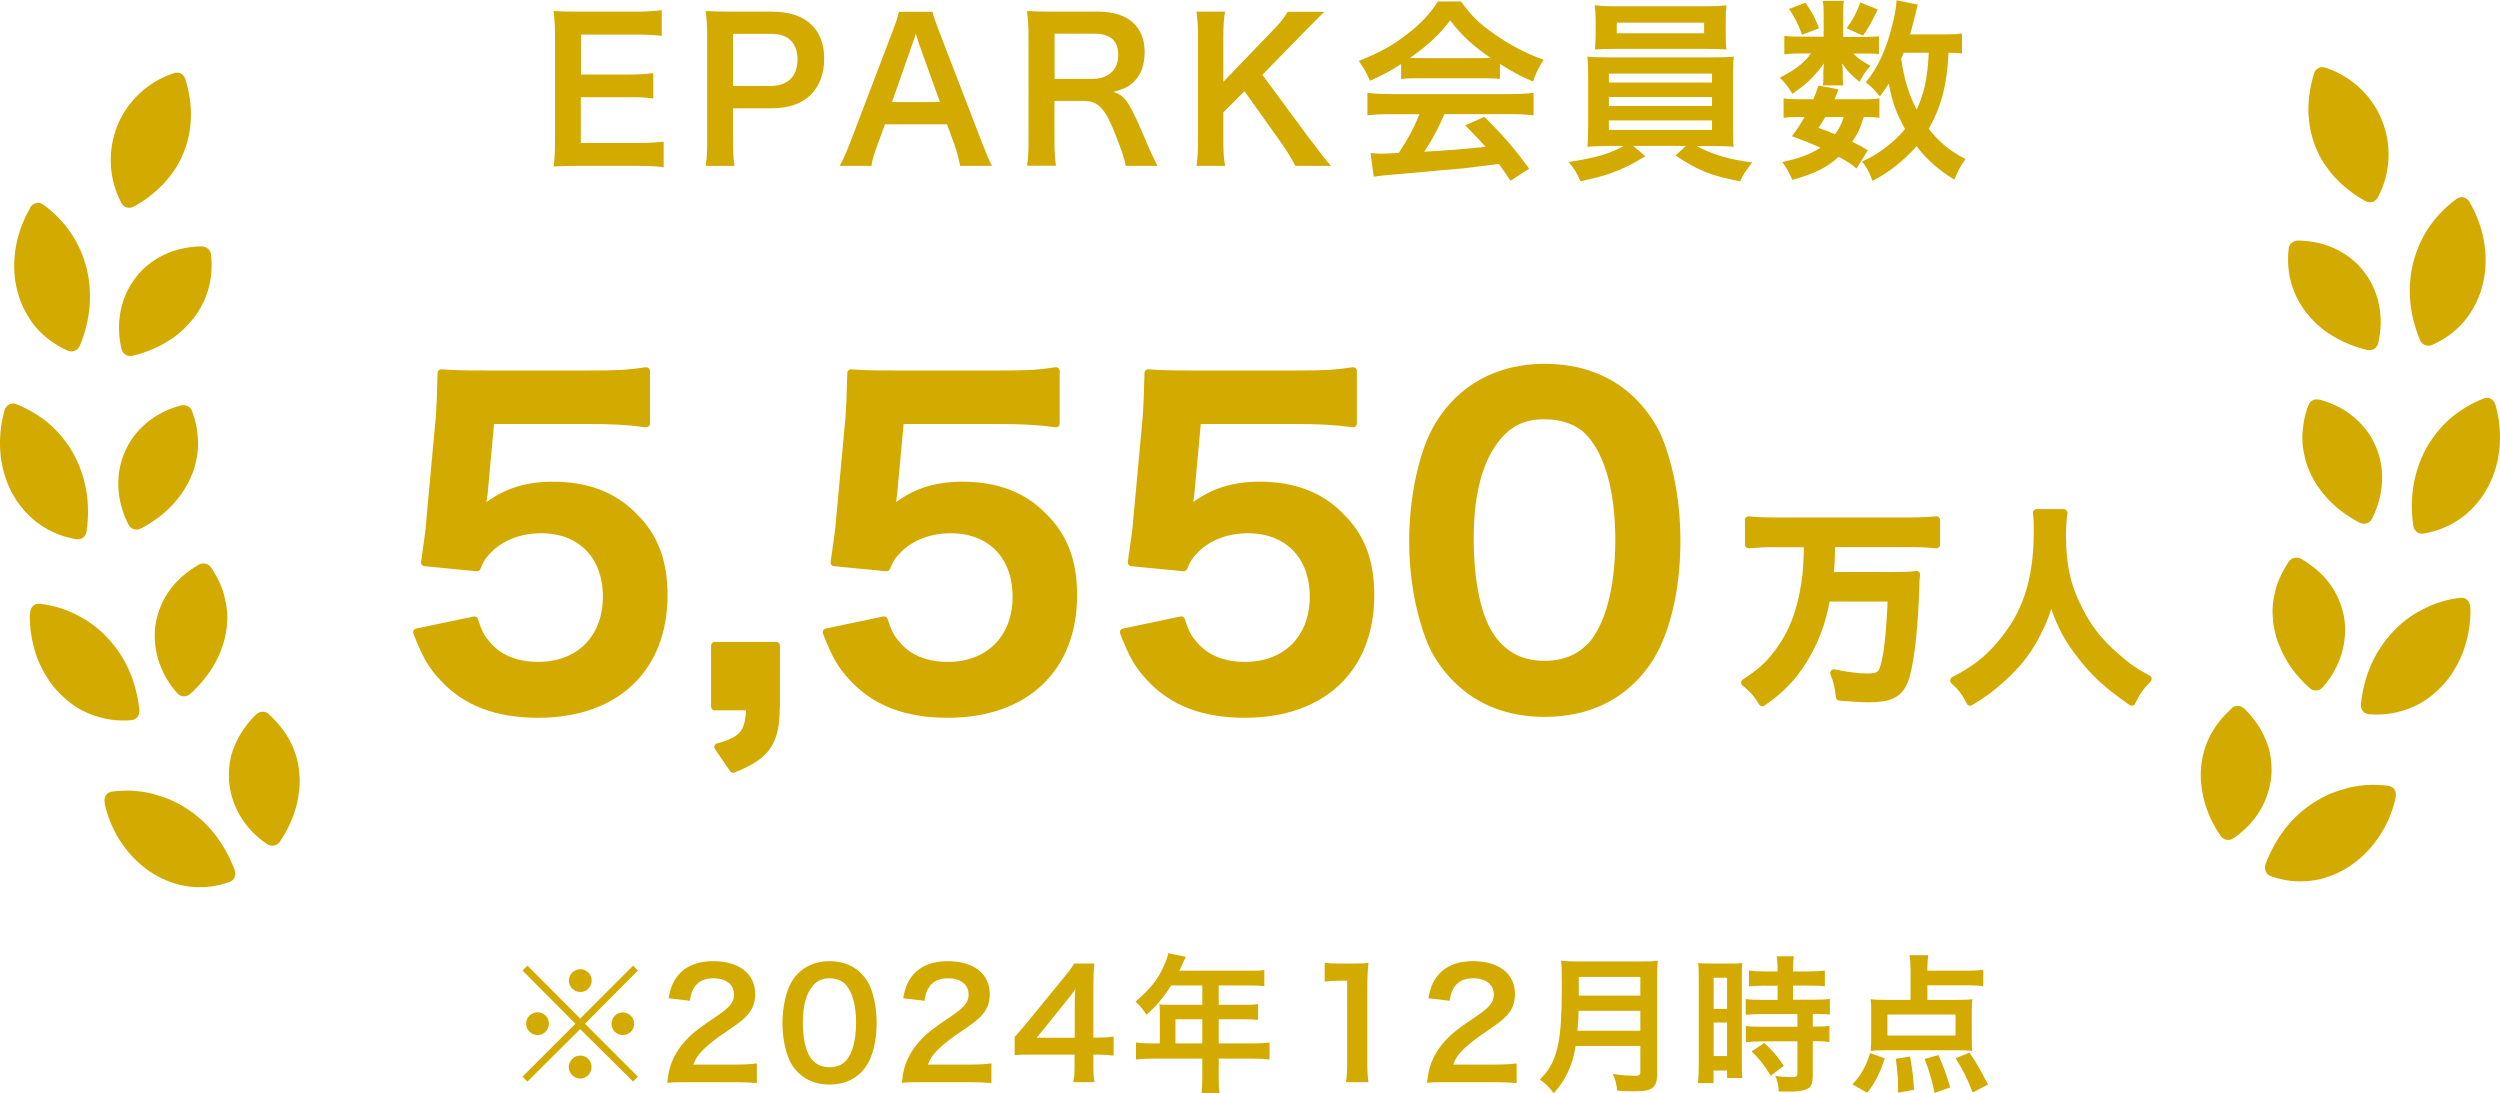 <?xml version="1.0" encoding="UTF-8"?><svg id="_レイヤー_2" xmlns="http://www.w3.org/2000/svg" viewBox="0 0 167.74 73.35"><defs><style>.cls-1{stroke:#d3aa00;stroke-linecap:round;stroke-linejoin:round;stroke-width:.5px;}.cls-1,.cls-2{fill:#d3aa00;}</style></defs><g id="_レイヤー_1-2"><g id="grp"><path class="cls-2" d="M44.53,11.22c-.47-.06-.88-.09-1.68-.09h-4.06c-.78,0-1.13.01-1.65.04.08-.52.1-.95.1-1.71V2.42c0-.68-.03-1.07-.1-1.68.52.03.86.04,1.65.04h3.93c.65,0,1.08-.03,1.68-.09v1.72c-.49-.06-.91-.09-1.68-.09h-3.74v2.68h3.16c.68,0,1.12-.03,1.69-.09v1.7c-.53-.08-.88-.09-1.69-.09h-3.17v3.07h3.9c.73,0,1.1-.03,1.66-.09v1.73Z"/><path class="cls-2" d="M47.35,11.13c.08-.52.1-.98.1-1.68V2.42c0-.62-.03-1.09-.1-1.68.56.03.96.04,1.65.04h2.72c1.26,0,2.15.3,2.77.92.53.52.81,1.3.81,2.24,0,.99-.3,1.79-.87,2.39-.64.64-1.52.94-2.77.94h-2.48v2.17c0,.7.03,1.2.1,1.69h-1.92ZM51.66,5.77c1.2,0,1.85-.64,1.85-1.78,0-.52-.14-.95-.43-1.25-.3-.32-.73-.47-1.42-.47h-2.48v3.5h2.48Z"/><path class="cls-2" d="M64.42,11.13c-.08-.43-.22-.99-.36-1.37l-.52-1.42h-4.16l-.52,1.42c-.23.62-.29.82-.39,1.37h-2.13c.2-.35.46-.94.69-1.53l2.86-7.5c.25-.65.35-.97.42-1.31h2.26c.07.31.14.52.44,1.31l2.89,7.5c.33.83.48,1.2.66,1.53h-2.13ZM61.68,3c-.05-.14-.09-.3-.23-.73q-.21.61-.25.73l-1.35,3.85h3.22l-1.39-3.85Z"/><path class="cls-2" d="M75.53,11.13c-.03-.31-.25-.98-.68-2.08-.7-1.79-1.16-2.28-2.16-2.28h-1.94v2.65c0,.78.03,1.2.1,1.7h-1.94c.08-.55.1-.9.1-1.69V2.43c0-.69-.03-1.08-.1-1.69.55.03.95.04,1.66.04h3.12c1.98,0,3.11.99,3.11,2.7,0,.83-.22,1.48-.66,1.94-.36.38-.7.55-1.44.75.82.26,1.07.62,2.35,3.67.1.23.43.94.61,1.29h-2.15ZM73.37,5.29c.48,0,.94-.17,1.24-.47.27-.27.42-.65.42-1.14,0-.94-.53-1.42-1.6-1.42h-2.67v3.03h2.61Z"/><path class="cls-2" d="M88.01,9.48c.78,1.05.92,1.24,1.3,1.65h-2.4c-.2-.39-.52-.94-.82-1.37l-2.59-3.64-1.42,1.42v1.91c0,.77.03,1.13.12,1.68h-1.92c.08-.58.1-.99.1-1.68V2.46c0-.7-.03-1.13-.1-1.68h1.92c-.08.43-.12.94-.12,1.68v3.03l3.31-3.44c.51-.52.75-.83,1.01-1.26h2.46c-.38.38-.81.79-1.38,1.38l-2.78,2.85,3.3,4.47Z"/><path class="cls-2" d="M94,4.3c-.81.52-1.17.71-2.08,1.12-.22-.52-.43-.88-.75-1.33,1.4-.56,2.28-1.04,3.26-1.81.86-.66,1.52-1.35,2.05-2.18h1.55c.69.96,1.21,1.47,2.2,2.16,1.1.78,2.16,1.33,3.34,1.75-.36.56-.53.92-.71,1.46-.82-.35-1.31-.61-2.22-1.18v1.01c-.34-.04-.68-.05-1.17-.05h-4.34c-.38,0-.77.01-1.12.05v-1ZM93.28,7.66c-.66,0-1.11.03-1.53.08v-1.51c.43.05.92.08,1.53.08h8.1c.64,0,1.09-.03,1.52-.08v1.51c-.43-.05-.87-.08-1.52-.08h-4.47c-.4.95-.81,1.72-1.35,2.52q2.3-.13,4.12-.33c-.42-.46-.64-.69-1.37-1.44l1.29-.57c1.39,1.4,1.95,2.05,3,3.47l-1.25.82c-.43-.64-.56-.82-.78-1.13-1.08.14-1.86.23-2.34.29-1.29.12-3.86.35-4.38.39-.73.05-1.38.12-1.68.18l-.21-1.59c.35.03.57.04.75.04.09,0,.48-.01,1.14-.05.64-.96,1.04-1.72,1.39-2.6h-1.98ZM99.45,3.9c.21,0,.33,0,.57-.01-1.2-.82-1.94-1.5-2.72-2.52-.69.92-1.5,1.68-2.7,2.52.22.01.3.01.53.01h4.32Z"/><path class="cls-2" d="M107.95,9.8c-.65,0-1.03.01-1.44.05.03-.32.05-.71.05-1.37v-3.29c0-.66-.01-1-.05-1.39.39.04.83.05,1.44.05h6.92c.64,0,1-.01,1.46-.05-.04.35-.05.66-.05,1.39v3.29c0,.51.01.79.01.85,0,.25,0,.29.04.52-.4-.04-.81-.05-1.46-.05h-1.04c1.1.58,2.21.91,3.74,1.1-.47.59-.62.82-.81,1.27-2.01-.4-2.83-.73-4.34-1.74l.7-.64h-3.54l.82.69c-.91.56-1.5.85-2.37,1.16-.52.18-.92.29-1.99.52-.22-.53-.43-.87-.79-1.29,1.86-.29,2.76-.55,3.69-1.08h-1ZM115.79,2.35c0,.39.01.68.04.97-.39-.03-.83-.04-1.4-.04h-5.99c-.58,0-1.04.01-1.43.04.03-.33.05-.62.05-.97v-1c0-.39-.01-.61-.07-1,.46.05.78.07,1.48.07h5.9c.7,0,1.01-.01,1.47-.07-.04.35-.05.59-.05,1v1ZM107.95,5.54h6.92v-.6h-6.92v.6ZM107.95,7.11h6.92v-.6h-6.92v.6ZM107.95,8.72h6.92v-.64h-6.92v.64ZM108.48,1.52v.71h5.86v-.71h-5.86Z"/><path class="cls-2" d="M125.24,2.47c.39,0,.68-.01.83-.04v1.2c-.2-.03-.43-.04-.83-.04h-.87c.23.29.51.48,1.14.83-.35.38-.4.46-.75,1.07-.65-.55-.83-.74-1.16-1.24.03.27.04.43.04.53v.47c0,.17.01.32.05.48h-1.39c.03-.14.04-.29.04-.43v-.49c0-.12.01-.33.04-.56-.7.95-1.12,1.35-2.12,2.04-.29-.48-.43-.66-.84-1.08,1.04-.53,1.65-1,2.08-1.62h-.7c-.47,0-.79.01-1.08.06v-1.25c.3.05.6.06,1.09.06h1.55V.94c0-.4-.01-.62-.06-.88h1.42c-.04.25-.05.47-.05.86v1.56h1.59ZM124.58,11.31c-.48-.38-.66-.49-1.21-.79-.82.74-1.59,1.12-3.11,1.55-.2-.45-.39-.81-.68-1.2,1.17-.25,1.86-.51,2.57-.96-.65-.29-1-.43-1.92-.77.42-.57.53-.74.85-1.29h-.38c-.47,0-.73.01-1.03.06v-1.31c.29.05.55.06,1.03.06h.97c.13-.3.18-.46.34-.92l1.35.26c-.12.32-.17.42-.27.66h2.05c.46,0,.71-.01.96-.06v1.31c-.27-.05-.49-.06-1.05-.06-.26.82-.38,1.09-.78,1.66.52.25.61.3,1.05.58l-.75,1.21ZM121.14.18c.49.71.65,1.03.91,1.72l-1.14.43c-.26-.73-.47-1.13-.87-1.73l1.1-.42ZM122.47,7.85c-.18.31-.22.38-.46.73.55.19.71.26,1.11.43.27-.36.46-.7.58-1.16h-1.24ZM125.99.64c-.49,1-.58,1.16-.99,1.75l-1.1-.49c.42-.57.7-1.1.92-1.74l1.17.48ZM131.65,3.59c-.26-.04-.4-.04-.91-.05-.1,2.16-.51,3.68-1.33,5.1.7.9,1.46,1.52,2.47,2.03-.3.4-.52.81-.75,1.38-.97-.57-1.86-1.35-2.54-2.24-.83.95-1.82,1.74-2.95,2.33-.26-.68-.38-.88-.7-1.3.56-.27.73-.36,1.03-.56.75-.49,1.34-1.01,1.85-1.62-.61-1.11-.86-1.82-1.09-3.05-.23.36-.32.49-.6.86-.29-.38-.57-.66-.94-.94.81-1.01,1.35-2.17,1.75-3.74.17-.61.3-1.39.31-1.77l1.43.29c-.05.16-.08.27-.18.71-.08.34-.2.78-.34,1.29h2.26c.62,0,.91-.01,1.22-.06v1.37ZM127.73,3.54q-.1.23-.17.4c.21,1.39.48,2.31,1.04,3.42.51-1.09.74-2.2.81-3.82h-1.68Z"/><path class="cls-1" d="M119.14,36.46c-.64,0-1.23.03-1.81.08v-1.65c.52.06,1.11.08,1.79.08h9.01c.67,0,1.25-.03,1.79-.08v1.65c-.54-.06-1.15-.08-1.78-.08h-5.25c-.03,1.09-.04,1.4-.12,2.17h4.02c.83,0,1.37-.01,1.79-.07-.04.32-.04.34-.08,1.58-.1,2.46-.38,4.69-.73,5.55-.35.87-.97,1.18-2.35,1.18-.46,0-.76-.01-1.99-.11-.07-.63-.15-1.04-.38-1.6.81.17,1.65.28,2.2.28.69,0,.94-.11,1.09-.5.28-.69.48-2.4.57-4.83h-4.36c-.29,1.67-.76,2.9-1.55,4.19-.74,1.18-1.48,1.95-2.75,2.84-.32-.53-.67-.94-1.18-1.34,1.02-.66,1.54-1.12,2.16-1.92.98-1.27,1.58-2.76,1.86-4.62.14-.93.15-1.07.2-2.79h-2.16Z"/><path class="cls-1" d="M138.47,34.42c-.05.24-.1.94-.1,1.44,0,2.26.37,3.74,1.37,5.52.59,1.05,1.22,1.79,2.21,2.66.83.73,1.25,1.02,2.17,1.51-.53.55-.76.88-1.09,1.55-1.71-1.19-2.56-1.99-3.56-3.31-.86-1.13-1.39-2.21-1.86-3.82-.27,1.12-.52,1.76-1.09,2.83-.56,1.02-1.16,1.78-2.16,2.69-.73.67-1.19,1.01-2.17,1.61-.32-.64-.59-.99-1.09-1.44,1.43-.76,2.17-1.33,3.05-2.34,1.81-2.07,2.56-4.37,2.56-7.73,0-.55-.01-.8-.06-1.18h1.81Z"/><path class="cls-1" d="M31.83,41.61c.25.81.45,1.18.84,1.62.78.95,1.96,1.43,3.44,1.43,2.77,0,4.59-1.85,4.59-4.62s-1.73-4.51-4.39-4.51c-1.37,0-2.61.45-3.47,1.29-.39.39-.59.64-.84,1.26l-3.5-.34c.28-1.99.31-2.13.36-2.91l.64-6.94c.03-.5.08-1.46.11-2.86.84.06,1.48.08,2.97.08h6.89c1.93,0,2.63-.03,3.89-.22v3.53c-1.23-.17-2.32-.22-3.86-.22h-6.58l-.45,4.9c-.03.22-.08.62-.17,1.18,1.37-1.18,2.86-1.71,4.79-1.71,2.27,0,4.09.67,5.46,2.1,1.37,1.34,1.99,3.02,1.99,5.26,0,4.93-3.22,7.98-8.43,7.98-2.77,0-4.84-.78-6.38-2.44-.76-.81-1.15-1.48-1.76-3.05l3.86-.81Z"/><path class="cls-1" d="M52.07,47.4c0,2.41-.62,3.3-2.88,4.2l-1.01-1.48c1.71-.47,2.1-.98,2.13-2.71h-2.35v-4.09h4.12v4.09Z"/><path class="cls-1" d="M59.32,41.61c.25.81.45,1.18.84,1.62.78.95,1.96,1.43,3.44,1.43,2.77,0,4.59-1.85,4.59-4.62s-1.74-4.51-4.4-4.51c-1.37,0-2.6.45-3.47,1.29-.39.39-.59.64-.84,1.26l-3.5-.34c.28-1.99.31-2.13.37-2.91l.64-6.94c.03-.5.08-1.46.11-2.86.84.06,1.48.08,2.97.08h6.89c1.93,0,2.63-.03,3.89-.22v3.53c-1.23-.17-2.32-.22-3.87-.22h-6.58l-.45,4.9c-.03.22-.08.62-.17,1.18,1.37-1.18,2.86-1.71,4.79-1.71,2.27,0,4.09.67,5.46,2.1,1.37,1.34,1.99,3.02,1.99,5.26,0,4.93-3.22,7.98-8.43,7.98-2.77,0-4.84-.78-6.38-2.44-.76-.81-1.15-1.48-1.76-3.05l3.86-.81Z"/><path class="cls-1" d="M79.26,41.61c.25.81.45,1.18.84,1.62.78.95,1.96,1.43,3.44,1.43,2.77,0,4.59-1.85,4.59-4.62s-1.74-4.51-4.4-4.51c-1.37,0-2.6.45-3.47,1.29-.39.39-.59.64-.84,1.26l-3.5-.34c.28-1.99.31-2.13.37-2.91l.64-6.94c.03-.5.08-1.46.11-2.86.84.06,1.48.08,2.97.08h6.89c1.93,0,2.63-.03,3.89-.22v3.53c-1.23-.17-2.32-.22-3.87-.22h-6.58l-.45,4.9c-.03.22-.08.62-.17,1.18,1.37-1.18,2.86-1.71,4.79-1.71,2.27,0,4.09.67,5.46,2.1,1.37,1.34,1.99,3.02,1.99,5.26,0,4.93-3.22,7.98-8.43,7.98-2.77,0-4.84-.78-6.38-2.44-.76-.81-1.15-1.48-1.76-3.05l3.86-.81Z"/><path class="cls-1" d="M97.74,45.58c-.84-.84-1.48-1.82-1.85-2.83-.73-1.99-1.09-4.17-1.09-6.44,0-2.97.67-6.05,1.71-7.76,1.51-2.52,4.03-3.89,7.14-3.89,2.38,0,4.42.78,5.91,2.27.84.84,1.48,1.82,1.85,2.83.73,1.96,1.09,4.2,1.09,6.5,0,3.44-.76,6.47-2.07,8.29-1.57,2.18-3.89,3.3-6.8,3.3-2.38,0-4.4-.78-5.88-2.27ZM106.67,43.43c1.26-1.32,1.96-3.92,1.96-7.2s-.7-5.8-1.96-7.17c-.67-.76-1.79-1.18-3.05-1.18-1.35,0-2.32.45-3.14,1.43-1.23,1.46-1.85,3.75-1.85,6.8s.53,5.38,1.43,6.66c.87,1.23,2.04,1.82,3.58,1.82,1.23,0,2.32-.42,3.02-1.18Z"/><g id="grp-2"><g id="grp-3"><path id="pass" class="cls-2" d="M155.26,4.95c-.55,1.78-.48,3.46.11,4.92.15.37.32.72.54,1.06.11.17.23.33.35.49.12.16.25.32.39.47.28.31.6.59.94.86.34.27.71.52,1.12.74.31.17.67.07.84-.25.88-1.67.92-3.55.27-5.17-.65-1.62-2.01-2.94-3.79-3.53-.34-.11-.67.06-.77.4h0Z"/><path id="pass-2" class="cls-2" d="M153.56,16.68c-.18,1.67.26,3.1,1.17,4.28.24.29.48.57.77.83.29.26.6.5.95.71.69.43,1.48.77,2.38.98.34.08.66-.12.74-.46.42-1.8.02-3.56-.98-4.82-.48-.63-1.14-1.14-1.87-1.49-.73-.36-1.59-.55-2.5-.57-.35,0-.63.23-.66.54h0Z"/><path id="pass-3" class="cls-2" d="M165.71,13.58c1.06,1.83,1.32,3.91.83,5.66-.11.44-.29.86-.49,1.25-.21.39-.45.76-.73,1.09-.57.67-1.31,1.2-2.15,1.57-.32.14-.67-.02-.81-.36-.74-1.8-.85-3.57-.43-5.22.22-.82.56-1.61,1.05-2.33.5-.72,1.11-1.37,1.87-1.91.29-.2.66-.1.87.25h0Z"/><path id="pass-4" class="cls-2" d="M154.89,27.17c-.14.39-.26.78-.32,1.17-.03.19-.05.38-.07.57-.02.19-.02.38-.02.56,0,.37.06.74.14,1.1.07.36.19.71.34,1.05.59,1.36,1.73,2.61,3.36,3.45.31.16.67.05.83-.26.84-1.64.89-3.45.23-4.91-.17-.37-.35-.71-.6-1.03-.25-.32-.53-.62-.84-.88-.31-.26-.66-.5-1.04-.69-.38-.2-.8-.36-1.24-.48-.34-.09-.67.06-.77.36h0Z"/><path id="pass-5" class="cls-2" d="M167.44,27.17c.57,2.04.31,4.1-.6,5.67-.9,1.58-2.39,2.66-4.23,2.96-.35.06-.65-.18-.69-.54-.28-1.92.06-3.67.86-5.16.2-.37.45-.73.71-1.06.26-.33.56-.65.88-.93.32-.29.69-.55,1.07-.78.38-.23.79-.43,1.22-.6.33-.13.67.07.78.45h0Z"/><path id="pass-6" class="cls-2" d="M153.57,37.68c-.46.7-.8,1.4-.94,2.13-.09.36-.14.72-.15,1.09,0,.18,0,.37.02.55,0,.18.03.37.06.55.06.37.15.73.29,1.1.14.37.29.72.49,1.07.39.7.95,1.39,1.63,2,.26.23.64.22.87-.05,1.23-1.38,1.7-3.13,1.44-4.7-.14-.79-.46-1.55-.93-2.21-.49-.67-1.14-1.24-1.93-1.7-.3-.17-.66-.1-.84.16h0Z"/><path id="pass-7" class="cls-2" d="M165.75,40.74c.05,1.06-.16,2.07-.48,2.99-.18.46-.39.88-.64,1.28-.12.2-.25.39-.39.57-.14.18-.3.35-.46.52-.32.33-.66.62-1.02.86-.36.25-.77.45-1.18.6-.83.31-1.7.44-2.63.36-.36-.03-.58-.33-.54-.7.21-1.93.95-3.55,2.11-4.79.57-.62,1.25-1.15,2.03-1.54.76-.4,1.62-.68,2.55-.78.35-.04.63.23.64.63h0Z"/><path id="pass-8" class="cls-2" d="M149.75,47.52c-1.24,1.11-1.93,2.44-2.06,3.93-.04.37-.04.75,0,1.13.02.19.05.39.08.58.03.19.08.39.13.58.21.78.57,1.58,1.09,2.34.2.29.56.36.85.17,1.55-1.02,2.42-2.61,2.56-4.2.03-.4.01-.8-.04-1.2-.05-.39-.16-.79-.32-1.17-.31-.77-.79-1.48-1.44-2.12-.25-.24-.62-.26-.86-.05h0Z"/><path id="pass-9" class="cls-2" d="M160.74,53.51c-.45,2.08-1.71,3.75-3.24,4.71-.39.24-.79.43-1.21.58-.21.07-.42.14-.63.19-.21.05-.43.08-.65.11-.88.1-1.77,0-2.64-.31-.33-.11-.48-.47-.36-.82.7-1.81,1.79-3.21,3.24-4.12.35-.23.73-.43,1.12-.6.4-.16.81-.29,1.23-.4.84-.2,1.74-.25,2.67-.12.35.05.56.38.46.77h0Z"/></g><g id="grp-4"><path id="pass-10" class="cls-2" d="M11.66,4.91c-1.78.59-3.13,1.91-3.79,3.53-.64,1.62-.61,3.5.27,5.17.16.32.52.42.84.25.41-.22.78-.47,1.12-.74.34-.27.66-.55.94-.86.14-.15.27-.31.39-.47.12-.16.24-.32.35-.49.22-.34.39-.69.54-1.06.59-1.46.67-3.14.12-4.93-.11-.34-.44-.52-.77-.4h0Z"/><path id="pass-11" class="cls-2" d="M2.02,13.96c-1.06,1.83-1.32,3.91-.83,5.66.11.44.29.86.49,1.25.21.39.45.76.73,1.09.57.67,1.3,1.2,2.15,1.57.32.14.67-.02.81-.36.74-1.8.84-3.58.43-5.22-.22-.82-.56-1.61-1.05-2.33-.5-.72-1.11-1.37-1.88-1.91-.29-.2-.67-.1-.87.25h0Z"/><path id="pass-12" class="cls-2" d="M14.16,17.07c.18,1.67-.26,3.1-1.17,4.28-.24.29-.48.57-.77.83-.29.26-.6.5-.95.71-.69.43-1.48.77-2.38.98-.34.08-.66-.12-.74-.46-.42-1.8-.02-3.56.98-4.82.48-.63,1.14-1.14,1.87-1.49.73-.36,1.59-.55,2.5-.57.35,0,.63.23.66.54h0Z"/><path id="pass-13" class="cls-2" d="M.3,27.55c-.57,2.04-.31,4.1.59,5.67.9,1.58,2.4,2.66,4.23,2.96.35.06.65-.18.69-.54.28-1.92-.06-3.67-.86-5.16-.2-.37-.45-.73-.71-1.06-.26-.33-.56-.65-.88-.93-.32-.29-.69-.55-1.07-.78-.38-.23-.79-.43-1.22-.6-.33-.13-.67.07-.78.45h0Z"/><path id="pass-14" class="cls-2" d="M12.88,27.56c.14.39.26.78.32,1.17.03.19.05.38.07.57.02.19.02.38.02.56,0,.37-.06.74-.14,1.1-.07.36-.19.71-.34,1.05-.59,1.36-1.73,2.61-3.36,3.45-.31.16-.67.05-.83-.26-.84-1.64-.89-3.45-.23-4.91.17-.37.35-.71.6-1.03.25-.32.53-.62.84-.88.31-.26.66-.5,1.04-.69.38-.2.8-.36,1.24-.48.33-.09.67.06.77.36h0Z"/><path id="pass-15" class="cls-2" d="M2.01,41.14c-.05,1.06.16,2.07.48,2.99.18.46.39.88.64,1.28.12.2.25.39.39.57.14.18.3.35.46.52.32.33.66.62,1.02.86.36.25.77.45,1.18.6.83.31,1.7.44,2.63.36.36-.03.58-.33.54-.7-.21-1.93-.94-3.55-2.11-4.79-.57-.62-1.25-1.15-2.03-1.54-.76-.4-1.62-.68-2.55-.78-.35-.04-.63.23-.64.63h0Z"/><path id="pass-16" class="cls-2" d="M14.16,38.07c.46.7.8,1.4.94,2.13.09.36.14.72.15,1.09,0,.18,0,.37-.02.55,0,.18-.03.37-.06.55-.06.37-.15.73-.29,1.1-.13.37-.29.72-.49,1.07-.39.7-.95,1.39-1.63,2-.26.23-.64.22-.87-.05-1.23-1.38-1.7-3.13-1.44-4.7.14-.79.46-1.55.93-2.21.49-.67,1.14-1.24,1.93-1.7.3-.17.66-.1.84.16h0Z"/><path id="pass-17" class="cls-2" d="M7.02,53.9c.45,2.08,1.71,3.75,3.24,4.71.39.24.79.43,1.21.58.21.07.42.14.63.19.22.05.43.08.65.11.88.1,1.77,0,2.64-.31.33-.11.48-.47.35-.82-.69-1.81-1.79-3.21-3.24-4.12-.35-.23-.73-.43-1.12-.6-.4-.16-.81-.29-1.22-.4-.84-.2-1.75-.25-2.67-.12-.35.05-.55.38-.46.77h0Z"/><path id="pass-18" class="cls-2" d="M18.02,47.91c1.24,1.11,1.93,2.44,2.06,3.93.04.37.04.75,0,1.13-.02.19-.05.39-.08.58-.03.19-.08.39-.13.58-.21.78-.57,1.58-1.09,2.34-.2.29-.56.36-.85.17-1.55-1.02-2.42-2.61-2.56-4.2-.03-.4-.02-.8.04-1.2.05-.39.16-.79.32-1.17.31-.77.79-1.48,1.44-2.12.25-.24.62-.26.86-.05h0Z"/></g></g><g id="grp-5"><path class="cls-2" d="M42.48,64.79l.32.33-3.55,3.57,3.55,3.55-.32.33-3.55-3.52-3.54,3.52-.33-.33,3.55-3.55-3.55-3.57.33-.33,3.54,3.55,3.55-3.55ZM36.83,68.68c0,.43-.34.77-.76.77s-.77-.35-.77-.77.34-.76.77-.76.76.34.76.76ZM39.69,71.6c0,.42-.35.77-.76.77s-.77-.37-.77-.77.36-.77.7-.77c0,0,.02,0,.03.01t.02,0l.02-.02c.42,0,.76.34.76.77ZM39.7,65.79c0,.43-.34.77-.76.77s-.77-.35-.77-.77.35-.76.77-.76.76.34.76.76ZM42.55,68.69c0,.42-.34.76-.76.76s-.76-.34-.76-.76.34-.76.76-.76.76.34.76.76Z"/><path class="cls-2" d="M46.06,72.61c-.78,0-.94,0-1.29.05.06-.57.13-.92.26-1.28.27-.73.72-1.37,1.37-1.96.35-.31.65-.54,1.65-1.21.92-.63,1.2-.96,1.2-1.47,0-.68-.53-1.1-1.38-1.1-.58,0-1.02.2-1.27.59-.17.24-.24.46-.31.92l-1.43-.17c.14-.76.32-1.17.69-1.6.5-.58,1.29-.89,2.29-.89,1.75,0,2.83.84,2.83,2.21,0,.66-.22,1.14-.71,1.6-.28.26-.38.34-1.68,1.23-.44.31-.94.73-1.19,1-.3.32-.42.52-.57.9h2.8c.63,0,1.13-.03,1.46-.08v1.32c-.47-.04-.87-.06-1.51-.06h-3.21Z"/><path class="cls-2" d="M53.55,71.96c-.3-.3-.53-.65-.66-1.01-.26-.71-.39-1.49-.39-2.3,0-1.06.24-2.16.61-2.77.54-.9,1.44-1.39,2.55-1.39.85,0,1.58.28,2.11.81.3.3.53.65.66,1.01.26.7.39,1.5.39,2.32,0,1.23-.27,2.31-.74,2.96-.56.78-1.39,1.18-2.43,1.18-.85,0-1.57-.28-2.1-.81ZM56.74,71.19c.45-.47.7-1.4.7-2.57s-.25-2.07-.7-2.56c-.24-.27-.64-.42-1.09-.42-.48,0-.83.16-1.12.51-.44.52-.66,1.34-.66,2.43s.19,1.92.51,2.38c.31.44.73.65,1.28.65.44,0,.83-.15,1.08-.42Z"/><path class="cls-2" d="M61.8,72.61c-.78,0-.94,0-1.29.05.06-.57.13-.92.26-1.28.27-.73.72-1.37,1.37-1.96.35-.31.65-.54,1.65-1.21.92-.63,1.2-.96,1.2-1.47,0-.68-.53-1.1-1.38-1.1-.58,0-1.02.2-1.27.59-.17.24-.24.46-.31.92l-1.43-.17c.14-.76.32-1.17.69-1.6.5-.58,1.29-.89,2.29-.89,1.75,0,2.83.84,2.83,2.21,0,.66-.22,1.14-.71,1.6-.28.26-.38.34-1.68,1.23-.44.31-.94.73-1.19,1-.3.32-.42.52-.57.9h2.8c.63,0,1.13-.03,1.46-.08v1.32c-.47-.04-.87-.06-1.51-.06h-3.21Z"/><path class="cls-2" d="M74.72,70.83c-.37-.05-.58-.06-1-.07h-.36v.71c0,.51.02.77.08,1.14h-1.42c.06-.35.08-.66.08-1.16v-.69h-2.77c-.59,0-.91,0-1.25.04v-1.23c.34-.37.45-.5.8-.92l2.37-2.9c.44-.53.6-.74.83-1.1h1.35c-.06.58-.07.93-.07,1.69v3.28h.35c.4,0,.64-.02,1.01-.07v1.28ZM72.11,67.56c0-.47,0-.79.05-1.2-.2.29-.32.45-.68.89l-1.92,2.38h2.55v-2.07Z"/><path class="cls-2" d="M77.82,67.97c0-.22,0-.37-.03-.58.21.02.43.03.7.03h2.18v-1.3h-2.09c-.52.81-1.01,1.39-1.65,1.97-.29-.43-.4-.56-.74-.89,1.02-.87,1.54-1.53,1.95-2.51.14-.32.21-.53.24-.73l1.19.24c-.06.12-.08.15-.15.3,0,.03-.11.24-.29.63h4.68c.47,0,.72,0,1.02-.05v1.09c-.31-.04-.57-.05-1.02-.05h-2.04v1.3h1.61c.46,0,.73,0,1.03-.05v1.06c-.3-.03-.57-.04-1-.04h-1.64v1.62h2.32c.46,0,.78-.02,1.09-.06v1.14c-.31-.04-.66-.06-1.09-.06h-2.32v1.25c0,.51,0,.78.06,1.07h-1.22c.04-.29.06-.56.06-1.09v-1.23h-3.36c-.44,0-.76.02-1.09.06v-1.14c.32.04.64.06,1.09.06h.51v-2.04ZM80.67,70.01v-1.62h-1.8v1.62h1.8Z"/><path class="cls-2" d="M90.31,72.61c.06-.39.08-.78.08-1.3v-5.51h-.48c-.37,0-.66.02-1.03.06v-1.27c.31.05.53.06,1,.06h.92c.51,0,.66,0,1.02-.05-.06.59-.08,1.05-.08,1.65v5.06c0,.53.02.89.08,1.3h-1.51Z"/><path class="cls-2" d="M97.04,72.61c-.78,0-.94,0-1.29.05.06-.57.13-.92.26-1.28.27-.73.72-1.37,1.37-1.96.35-.31.65-.54,1.65-1.21.92-.63,1.2-.96,1.2-1.47,0-.68-.53-1.1-1.38-1.1-.58,0-1.02.2-1.27.59-.17.24-.24.46-.31.92l-1.43-.17c.14-.76.32-1.17.69-1.6.5-.58,1.29-.89,2.29-.89,1.75,0,2.83.84,2.83,2.21,0,.66-.22,1.14-.71,1.6-.28.26-.38.34-1.68,1.23-.44.31-.94.73-1.19,1-.3.32-.42.52-.57.9h2.8c.63,0,1.13-.03,1.46-.08v1.32c-.47-.04-.87-.06-1.51-.06h-3.21Z"/><path class="cls-2" d="M105.72,70.18c-.09.51-.17.84-.29,1.19-.27.76-.61,1.34-1.18,1.98-.29-.39-.54-.64-.93-.92.56-.56.84-1.01,1.07-1.76.3-.93.4-2.1.4-4.7,0-.72-.01-1.16-.05-1.51.39.04.66.05,1.17.05h4.17c.55,0,.82-.01,1.16-.05-.04.27-.05.54-.05,1.13v6.48c0,.5-.11.79-.36.95-.22.15-.5.2-1.16.2-.32,0-.65,0-1.16-.04-.06-.48-.12-.71-.29-1.12.51.08,1.06.12,1.47.12.3,0,.37-.05.37-.27v-1.73h-4.34ZM110.06,69.16v-1.34h-4.14c0,.31-.02.53-.08,1.34h4.22ZM110.06,66.8v-1.25h-4.13v1.25h4.13Z"/><path class="cls-2" d="M113.98,65.63c0-.45,0-.71-.04-1.01.22.02.41.03.88.03h1.21c.45,0,.63,0,.87-.03-.03.23-.03.41-.03.99v5.72c0,.53,0,.75.03,1h-1.02v-.5h-.91v.84h-1.05c.04-.31.06-.66.06-1.19v-5.85ZM114.98,67.69h.9v-2.09h-.9v2.09ZM114.98,70.86h.9v-2.25h-.9v2.25ZM118.42,66.13q-.83.02-1.07.05v-1.06c.28.04.6.06,1.04.06h.88v-.27c0-.28-.02-.5-.06-.75h1.15c-.03.23-.05.44-.05.75v.27h1.09c.43,0,.76-.02,1.04-.06v1.06c-.28-.04-.58-.05-1.03-.05h-1.1v.95h1.38c.48,0,.84-.02,1.09-.06v1.06c-.27-.04-.54-.05-.98-.05h-.17v.85h.13c.48,0,.75-.01.99-.05v1.09c-.29-.05-.54-.06-.99-.06h-.13v2.26c0,.58-.1.82-.4.96-.25.11-.6.16-1.1.16q-.09,0-.78,0c-.02-.43-.09-.73-.24-1.05.25.04.77.08,1.12.08.31,0,.37-.05.37-.27v-2.13h-2.39c-.37,0-.75.02-1.07.06v-1.09c.26.04.57.05,1.09.05h2.37v-.85h-2.37c-.42,0-.79.02-1.1.05v-1.06c.25.04.63.06,1.11.06h1.03v-.95h-.85ZM118.81,72.18c-.4-.67-.78-1.15-1.28-1.64l.85-.56c.49.44.89.9,1.31,1.53l-.88.67Z"/><path class="cls-2" d="M124.29,72.76c.34-.38.49-.57.71-.96.22-.4.32-.62.47-1.14l.99.35c-.32.99-.62,1.58-1.17,2.31l-1-.56ZM129.32,67.09h1.88c.56,0,.88-.01,1.14-.05-.03.25-.04.49-.04.83v1.86c0,.34,0,.54.04.78-.28-.03-.58-.04-.97-.04h-4.91c-.39,0-.69.01-.95.04.03-.26.04-.47.04-.76v-1.88c0-.34,0-.55-.04-.83.28.04.64.05,1.13.05h1.55v-2.02c0-.39-.02-.69-.07-.98h1.26c-.04.25-.06.5-.06.88v.16h2.68c.46,0,.77-.02,1.07-.06v1.1c-.35-.04-.66-.06-1.07-.06h-2.68v.98ZM126.64,68.07v1.41h4.57v-1.41h-4.57ZM127.35,73.31c0-.18,0-.32,0-.41,0-.57-.05-1.18-.15-1.86l.96-.15c.16.93.23,1.48.26,2.24l-1.08.18ZM129.8,73.33c-.14-.74-.37-1.54-.67-2.28l.93-.26c.37.84.55,1.36.79,2.17l-1.05.37ZM132.36,73.3c-.41-1.03-.65-1.51-1.15-2.3l.94-.37c.5.75.59.9,1.24,2.14l-1.03.53Z"/></g></g></g></svg>